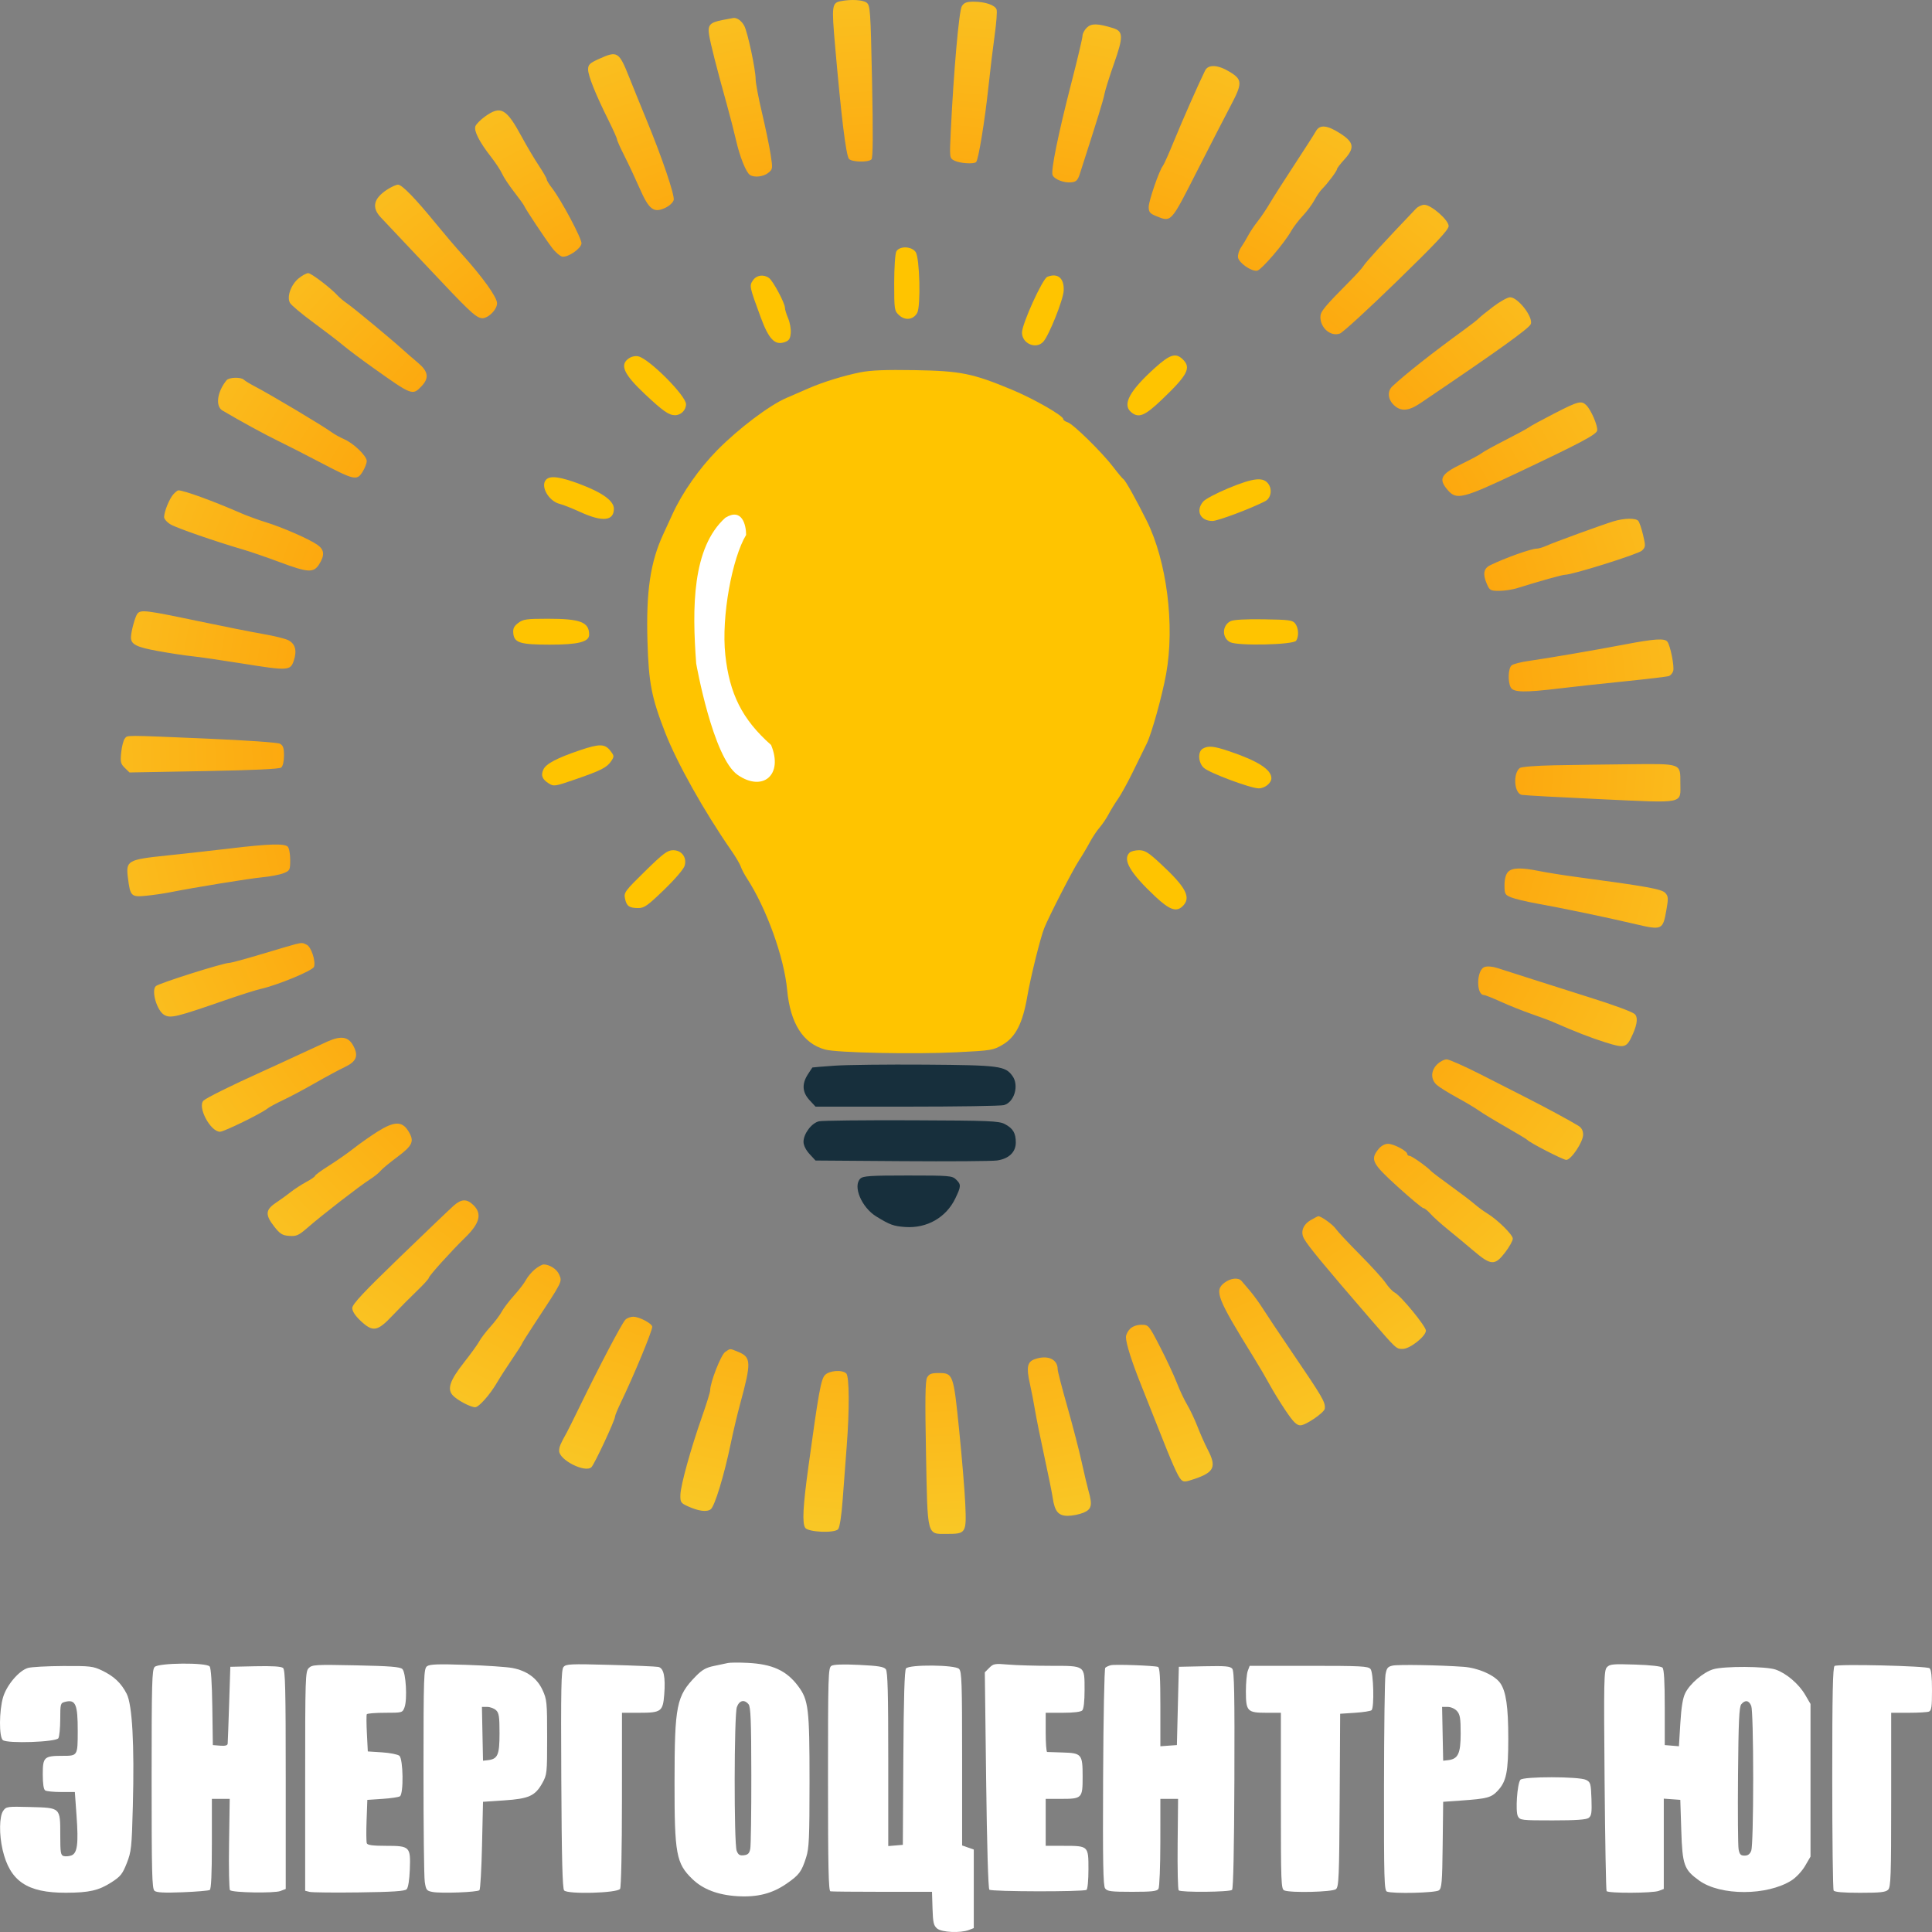<svg width="188" height="188" viewBox="0 0 188 188" fill="none" xmlns="http://www.w3.org/2000/svg">
    <rect x="0" y="0" width="188" height="188" fill="#808080" stroke="none"/>
    <path fill-rule="evenodd" clip-rule="evenodd" d="M81.85 0.106C80.944 0.277 80.915 0.495 81.266 4.515C81.862 11.329 82.308 14.983 82.598 15.44C82.81 15.773 84.473 15.827 84.798 15.511C84.948 15.365 84.966 13.085 84.858 7.913C84.712 0.919 84.683 0.51 84.313 0.247C83.944 -0.015 82.826 -0.079 81.85 0.106ZM93.594 0.605C93.319 1.04 92.798 6.95 92.517 12.812C92.394 15.36 92.397 15.384 92.863 15.626C93.381 15.896 94.761 15.989 94.986 15.77C95.21 15.552 95.838 11.716 96.18 8.481C96.351 6.867 96.626 4.585 96.791 3.412C96.956 2.238 97.04 1.122 96.978 0.933C96.836 0.498 95.868 0.165 94.743 0.165C94.056 0.165 93.813 0.258 93.594 0.605ZM70.339 1.941C69.079 2.182 68.854 2.423 68.999 3.378C69.124 4.208 69.74 6.626 70.721 10.144C71.037 11.274 71.444 12.859 71.627 13.666C71.993 15.278 72.606 16.797 72.986 17.032C73.418 17.298 74.279 17.198 74.752 16.826C75.197 16.476 75.204 16.417 74.987 15.016C74.863 14.22 74.485 12.399 74.147 10.969C73.808 9.54 73.531 8.075 73.531 7.713C73.531 6.773 72.755 3.134 72.42 2.505C72.163 2.023 71.7 1.696 71.351 1.752C71.277 1.764 70.822 1.849 70.339 1.941ZM105.758 2.69C105.526 2.916 105.337 3.273 105.337 3.484C105.337 3.694 104.853 5.742 104.262 8.033C102.985 12.982 102.247 16.587 102.421 17.029C102.588 17.451 103.541 17.821 104.258 17.741C104.731 17.689 104.878 17.539 105.085 16.895C106.837 11.451 107.364 9.744 107.469 9.166C107.538 8.789 107.957 7.45 108.402 6.19C109.327 3.566 109.313 3.043 108.306 2.734C106.797 2.27 106.201 2.26 105.758 2.69ZM58.283 5.734C57.377 6.144 57.226 6.291 57.227 6.76C57.228 7.368 57.959 9.192 59.213 11.709C59.668 12.624 60.042 13.46 60.043 13.566C60.044 13.673 60.367 14.394 60.76 15.169C61.154 15.943 61.815 17.352 62.23 18.299C63.147 20.394 63.602 20.749 64.716 20.235C65.132 20.043 65.491 19.712 65.556 19.462C65.673 19.01 64.397 15.257 62.889 11.611C62.444 10.535 61.705 8.715 61.247 7.567C60.227 5.005 60.087 4.918 58.283 5.734ZM117.265 6.867C116.652 8.106 115.075 11.677 114.262 13.666C113.756 14.904 113.26 16.016 113.159 16.139C112.809 16.561 111.778 19.549 111.778 20.139C111.778 20.628 111.898 20.779 112.476 21.014C113.998 21.632 113.889 21.75 116.483 16.65C117.784 14.094 119.25 11.242 119.741 10.312C120.907 8.108 120.902 7.756 119.69 7.009C118.528 6.293 117.576 6.237 117.265 6.867ZM47.211 11.327C46.752 11.655 46.323 12.091 46.256 12.295C46.107 12.751 46.653 13.82 47.758 15.236C48.218 15.825 48.714 16.578 48.86 16.909C49.005 17.24 49.53 18.033 50.026 18.67C50.521 19.308 50.963 19.921 51.007 20.032C51.129 20.343 53.023 23.194 53.713 24.106C54.05 24.552 54.506 24.942 54.727 24.974C55.282 25.053 56.508 24.212 56.584 23.7C56.648 23.272 54.599 19.423 53.692 18.267C53.422 17.922 53.2 17.556 53.2 17.453C53.2 17.35 52.851 16.742 52.424 16.102C51.998 15.462 51.251 14.202 50.764 13.302C49.274 10.549 48.726 10.245 47.211 11.327ZM128.044 12.773C127.899 13.036 126.966 14.493 125.97 16.012C124.973 17.531 123.886 19.235 123.554 19.8C123.222 20.365 122.693 21.149 122.379 21.543C122.065 21.936 121.654 22.549 121.466 22.903C121.278 23.257 120.961 23.784 120.763 24.074C120.565 24.364 120.433 24.801 120.469 25.046C120.547 25.575 121.762 26.425 122.324 26.344C122.733 26.285 124.969 23.681 125.65 22.471C125.862 22.094 126.365 21.434 126.77 21.003C127.174 20.573 127.684 19.887 127.903 19.479C128.122 19.071 128.456 18.584 128.645 18.396C129.173 17.873 130.096 16.646 130.096 16.467C130.096 16.38 130.413 15.961 130.801 15.538C131.847 14.396 131.767 13.856 130.428 12.992C129.143 12.163 128.417 12.097 128.044 12.773ZM37.651 18.463C36.333 19.334 36.148 20.211 37.076 21.178C37.397 21.513 39.399 23.635 41.524 25.895C45.587 30.215 46.196 30.798 46.8 30.952C47.371 31.097 48.369 30.18 48.369 29.51C48.369 28.922 46.98 26.984 44.919 24.697C44.326 24.038 43.206 22.723 42.431 21.775C40.401 19.29 39.118 17.971 38.733 17.971C38.549 17.971 38.062 18.193 37.651 18.463ZM137.796 20.296C134.734 23.5 132.87 25.537 132.646 25.922C132.554 26.082 132.01 26.685 131.438 27.263C128.826 29.902 128.486 30.315 128.486 30.849C128.486 31.928 129.499 32.782 130.389 32.453C130.675 32.348 133.171 30.059 135.937 27.367C139.743 23.663 140.966 22.357 140.966 21.998C140.966 21.413 139.271 19.93 138.601 19.928C138.352 19.928 137.99 20.093 137.796 20.296ZM29.064 27.084C28.311 27.699 27.89 28.881 28.214 29.469C28.336 29.691 29.365 30.555 30.501 31.389C31.638 32.224 32.94 33.222 33.395 33.608C33.851 33.993 35.164 34.978 36.314 35.795C40.1 38.487 40.141 38.503 41.014 37.588C41.778 36.786 41.683 36.15 40.669 35.3C40.199 34.905 39.542 34.336 39.21 34.034C38.075 33.003 34.46 30.005 33.815 29.559C33.461 29.314 33.035 28.962 32.869 28.776C32.223 28.054 30.293 26.58 29.994 26.58C29.821 26.58 29.402 26.807 29.064 27.084ZM145.294 29.846C144.63 30.35 143.996 30.864 143.885 30.988C143.774 31.111 143.14 31.607 142.476 32.089C139.475 34.265 136.775 36.391 135.495 37.586C134.984 38.064 135.038 38.837 135.623 39.405C136.296 40.06 137.057 40.013 138.188 39.249C145.685 34.185 148.791 31.96 148.959 31.536C149.219 30.876 147.716 28.928 146.947 28.928C146.702 28.928 145.959 29.341 145.294 29.846ZM22.049 36.999C21.13 38.119 20.938 39.529 21.647 39.948C23.389 40.978 25.752 42.268 27.032 42.889C27.862 43.291 29.719 44.238 31.158 44.993C34.47 46.73 34.731 46.789 35.273 45.924C35.5 45.562 35.686 45.086 35.687 44.865C35.688 44.367 34.413 43.137 33.473 42.73C33.086 42.563 32.542 42.26 32.265 42.057C31.383 41.412 26.369 38.421 24.775 37.589C24.314 37.347 23.845 37.061 23.733 36.953C23.446 36.674 22.29 36.706 22.049 36.999ZM151.207 40.255C150.031 40.859 148.944 41.451 148.792 41.571C148.639 41.691 147.609 42.25 146.502 42.814C145.395 43.377 144.353 43.952 144.187 44.09C144.021 44.229 143.149 44.7 142.25 45.136C140.186 46.139 139.937 46.604 140.884 47.697C141.73 48.675 142.329 48.527 147.609 46.032C153.824 43.095 155.355 42.283 155.419 41.89C155.492 41.438 154.822 39.88 154.362 39.433C153.873 38.958 153.588 39.032 151.207 40.255ZM16.878 48.09C16.496 48.5 15.983 49.752 15.969 50.307C15.964 50.497 16.249 50.823 16.602 51.032C17.206 51.389 21.039 52.716 23.71 53.493C24.374 53.686 25.94 54.225 27.189 54.691C29.987 55.735 30.519 55.764 31.06 54.903C31.619 54.011 31.565 53.486 30.865 53.001C30.05 52.437 27.479 51.315 25.856 50.814C25.119 50.587 24.038 50.193 23.454 49.937C20.714 48.741 17.913 47.721 17.35 47.714C17.284 47.712 17.072 47.882 16.878 48.09ZM156.97 50.74C155.787 51.108 151.234 52.768 150.498 53.1C150.149 53.258 149.722 53.386 149.548 53.386C148.999 53.386 146.436 54.3 144.992 55.01C144.373 55.316 144.272 55.868 144.669 56.79C144.953 57.452 145.027 57.495 145.881 57.495C146.381 57.495 147.178 57.374 147.652 57.225C149.885 56.527 152.024 55.93 152.292 55.93C153.014 55.93 159.421 53.918 159.772 53.582C160.132 53.236 160.14 53.131 159.889 52.075C159.741 51.451 159.533 50.83 159.427 50.696C159.187 50.39 158.028 50.411 156.97 50.74ZM13.378 59.704C13.161 59.958 12.753 61.44 12.744 62.007C12.733 62.7 13.252 62.966 15.356 63.349C16.519 63.561 18.013 63.788 18.678 63.855C19.342 63.921 21.537 64.24 23.556 64.564C28.051 65.285 28.258 65.273 28.591 64.279C28.916 63.312 28.732 62.638 28.05 62.295C27.75 62.144 26.651 61.874 25.607 61.695C24.564 61.516 21.654 60.938 19.141 60.41C14.23 59.38 13.709 59.316 13.378 59.704ZM158.177 62.697C155.264 63.254 150.635 64.048 148.757 64.314C148.004 64.42 147.257 64.613 147.096 64.743C146.757 65.016 146.706 66.343 147.012 66.9C147.276 67.379 148.374 67.4 151.736 66.992C153.064 66.83 155.943 66.517 158.132 66.296C160.322 66.074 162.243 65.844 162.402 65.785C162.561 65.725 162.746 65.508 162.814 65.302C162.951 64.88 162.542 62.811 162.246 62.436C161.979 62.096 160.989 62.16 158.177 62.697ZM12.147 71.863C12.015 72.017 11.857 72.622 11.795 73.208C11.696 74.139 11.74 74.329 12.142 74.72L12.602 75.167L19.849 75.036C24.671 74.948 27.188 74.832 27.366 74.687C27.523 74.561 27.635 74.075 27.635 73.523C27.635 72.777 27.55 72.531 27.234 72.367C27.01 72.25 23.889 72.033 20.139 71.874C11.916 71.525 12.435 71.526 12.147 71.863ZM151.247 74.469C149.484 74.503 148.031 74.617 147.888 74.733C147.203 75.285 147.342 77.197 148.078 77.347C148.318 77.395 151.767 77.584 155.742 77.767C164.103 78.15 163.512 78.273 163.512 76.158C163.512 74.27 163.634 74.315 158.616 74.366C156.271 74.39 152.955 74.436 151.247 74.469ZM22.502 82.549C20.841 82.747 18.043 83.059 16.283 83.243C12.393 83.647 12.237 83.737 12.45 85.439C12.671 87.215 12.768 87.309 14.22 87.165C14.9 87.097 15.91 86.952 16.463 86.843C18.967 86.347 24.243 85.488 25.522 85.367C26.297 85.293 27.225 85.116 27.585 84.973C28.208 84.725 28.239 84.663 28.239 83.666C28.239 83.09 28.131 82.513 27.998 82.384C27.673 82.068 26.134 82.115 22.502 82.549ZM146.735 84.855C146.524 85.082 146.401 85.552 146.401 86.137C146.401 86.994 146.448 87.08 147.056 87.326C147.416 87.471 148.525 87.737 149.522 87.916C152.059 88.373 156.355 89.27 159.04 89.902C161.748 90.54 161.808 90.513 162.155 88.546C162.356 87.406 162.342 87.21 162.04 86.885C161.694 86.514 160.208 86.247 153.548 85.357C152.219 85.18 150.543 84.915 149.823 84.769C148.006 84.4 147.135 84.425 146.735 84.855ZM28.742 91.879C28.521 91.933 27.057 92.362 25.488 92.835C23.92 93.307 22.497 93.693 22.326 93.693C21.74 93.693 15.457 95.679 15.164 95.957C14.692 96.403 15.278 98.379 15.998 98.769C16.619 99.106 17.161 98.974 21.898 97.331C23.338 96.832 24.883 96.341 25.333 96.24C27.03 95.859 30.435 94.448 30.557 94.077C30.736 93.527 30.29 92.161 29.856 91.936C29.454 91.727 29.389 91.723 28.742 91.879ZM144.453 94.099C143.665 94.384 143.622 96.824 144.405 96.824C144.517 96.824 145.261 97.121 146.058 97.483C146.856 97.845 148.188 98.377 149.018 98.665C149.849 98.952 150.8 99.306 151.132 99.452C153.317 100.409 154.806 100.988 156.241 101.438C158.134 102.032 158.29 101.982 158.909 100.577C159.345 99.589 159.389 98.903 159.033 98.649C158.685 98.401 156.928 97.759 154.655 97.049C153.603 96.721 151.338 96.001 149.622 95.45C147.906 94.898 146.14 94.333 145.697 94.194C145.212 94.04 144.717 94.003 144.453 94.099ZM31.863 101.351C31.364 101.573 30.142 102.136 29.145 102.602C28.149 103.069 26.518 103.818 25.522 104.268C22.517 105.624 20.103 106.818 19.809 107.095C19.179 107.688 20.468 110.129 21.411 110.129C21.799 110.129 25.448 108.343 26.025 107.871C26.191 107.735 26.87 107.368 27.535 107.055C28.199 106.743 29.603 105.995 30.655 105.393C31.707 104.791 33.001 104.094 33.53 103.845C34.7 103.295 34.918 102.74 34.36 101.727C33.888 100.87 33.182 100.764 31.863 101.351ZM139.85 103.566C139.221 104.177 139.203 105.034 139.809 105.572C140.058 105.793 140.941 106.344 141.772 106.796C142.602 107.248 143.553 107.815 143.885 108.055C144.217 108.296 145.395 109.011 146.502 109.644C147.609 110.278 148.56 110.852 148.616 110.918C148.842 111.192 152.106 112.869 152.412 112.868C152.883 112.868 154.051 111.122 154.051 110.417C154.051 110.024 153.902 109.74 153.598 109.552C152.841 109.084 150.42 107.774 148.716 106.909C147.831 106.459 145.779 105.415 144.157 104.588C142.534 103.762 141.013 103.085 140.776 103.085C140.538 103.085 140.122 103.302 139.85 103.566ZM36.737 110.117C36.063 110.541 35.029 111.268 34.44 111.732C33.85 112.196 32.758 112.96 32.012 113.43C31.265 113.9 30.655 114.346 30.655 114.421C30.655 114.496 30.27 114.765 29.799 115.018C29.329 115.271 28.659 115.705 28.31 115.983C27.962 116.261 27.305 116.736 26.851 117.039C25.824 117.724 25.789 118.212 26.688 119.359C27.247 120.073 27.476 120.215 28.148 120.264C28.847 120.315 29.068 120.214 29.951 119.445C31.336 118.238 34.965 115.427 35.96 114.79C36.411 114.501 36.888 114.122 37.019 113.947C37.151 113.772 37.879 113.167 38.637 112.602C40.189 111.446 40.357 111.043 39.711 110.028C39.11 109.083 38.348 109.105 36.737 110.117ZM134.137 111.819C133.315 112.834 133.513 113.22 136.013 115.486C137.274 116.629 138.398 117.565 138.511 117.565C138.624 117.565 138.929 117.807 139.188 118.103C139.448 118.399 140.203 119.08 140.867 119.618C141.531 120.155 142.67 121.102 143.399 121.721C145.086 123.154 145.462 123.173 146.459 121.874C146.87 121.339 147.207 120.735 147.207 120.532C147.207 120.144 145.709 118.671 144.685 118.052C144.356 117.853 143.815 117.454 143.483 117.165C143.15 116.876 142.109 116.085 141.168 115.406C140.227 114.727 139.366 114.076 139.255 113.958C138.835 113.509 137.376 112.477 137.163 112.477C137.041 112.477 136.94 112.397 136.94 112.298C136.94 112.003 135.624 111.303 135.069 111.303C134.752 111.303 134.393 111.502 134.137 111.819ZM44.15 117.32C43.813 117.616 41.454 119.871 38.908 122.331C35.361 125.758 34.278 126.916 34.278 127.287C34.278 127.596 34.573 128.046 35.1 128.537C36.289 129.648 36.723 129.574 38.203 128.006C38.868 127.303 39.932 126.228 40.57 125.619C41.207 125.009 41.728 124.436 41.727 124.345C41.726 124.165 43.931 121.723 45.268 120.421C46.694 119.034 46.928 118.103 46.063 117.262C45.423 116.64 44.906 116.655 44.15 117.32ZM127.535 118.733C126.783 119.179 126.533 119.877 126.891 120.53C127.276 121.234 128.873 123.169 133.254 128.24C135.904 131.307 135.855 131.261 136.494 131.261C137.198 131.261 138.752 130.034 138.752 129.478C138.752 129.055 136.315 126.086 135.708 125.77C135.497 125.66 135.106 125.244 134.838 124.845C134.571 124.446 133.44 123.201 132.324 122.077C131.208 120.954 130.155 119.828 129.983 119.573C129.712 119.171 128.571 118.349 128.285 118.349C128.229 118.349 127.892 118.522 127.535 118.733ZM52.052 123.513C51.736 123.772 51.346 124.234 51.185 124.541C51.024 124.847 50.5 125.533 50.019 126.064C49.539 126.595 49.003 127.3 48.828 127.629C48.654 127.959 48.153 128.625 47.715 129.109C47.278 129.593 46.791 130.231 46.634 130.526C46.477 130.821 45.808 131.747 45.148 132.584C43.774 134.329 43.49 135.169 44.065 135.788C44.497 136.252 45.791 136.936 46.236 136.936C46.597 136.936 47.679 135.716 48.369 134.531C48.646 134.056 49.303 133.035 49.828 132.262C50.355 131.49 50.785 130.818 50.785 130.77C50.785 130.721 51.305 129.889 51.942 128.921C54.806 124.566 54.716 124.745 54.403 124.009C54.187 123.503 53.474 123.043 52.904 123.043C52.752 123.043 52.368 123.255 52.052 123.513ZM119.153 124.819C118.136 125.596 118.41 126.29 122.066 132.203C122.552 132.99 123.222 134.136 123.554 134.75C123.886 135.363 124.588 136.503 125.113 137.281C125.852 138.377 126.175 138.697 126.543 138.697C127.061 138.697 128.874 137.455 128.912 137.073C128.978 136.428 128.754 136.045 125.569 131.359C124.472 129.745 123.276 127.952 122.911 127.375C122.546 126.798 121.973 126.006 121.636 125.614C121.299 125.223 120.933 124.792 120.822 124.658C120.517 124.289 119.748 124.363 119.153 124.819ZM60.839 128.436C60.434 128.911 58.284 133.011 56.281 137.131C55.783 138.154 55.279 139.166 55.159 139.381C54.515 140.537 54.41 140.788 54.409 141.181C54.407 142.071 56.95 143.354 57.553 142.767C57.846 142.483 59.843 138.206 59.843 137.863C59.843 137.751 60.102 137.121 60.418 136.465C61.679 133.848 63.467 129.536 63.467 129.11C63.467 128.796 62.22 128.132 61.629 128.131C61.338 128.131 60.983 128.268 60.839 128.436ZM109.966 129.305C109.745 129.52 109.564 129.88 109.564 130.106C109.564 130.731 110.126 132.499 111.083 134.881C111.558 136.065 112.31 137.958 112.753 139.088C114.039 142.362 114.617 143.665 114.922 143.975C115.173 144.231 115.331 144.222 116.26 143.906C118.159 143.258 118.393 142.728 117.518 141.05C117.243 140.523 116.795 139.514 116.522 138.809C116.249 138.104 115.798 137.151 115.521 136.691C115.244 136.232 114.787 135.262 114.507 134.537C114.226 133.812 113.496 132.25 112.885 131.066C111.79 128.943 111.765 128.913 111.072 128.913C110.637 128.913 110.215 129.063 109.966 129.305ZM70.563 131.561C70.152 131.842 69.103 134.528 69.103 135.303C69.103 135.47 68.743 136.633 68.302 137.886C67.208 141 66.239 144.503 66.209 145.447C66.186 146.159 66.248 146.259 66.888 146.555C67.949 147.043 68.76 147.157 69.155 146.871C69.545 146.589 70.469 143.558 71.112 140.449C71.344 139.324 71.75 137.611 72.014 136.642C73.129 132.54 73.11 132.066 71.811 131.538C70.982 131.202 71.095 131.2 70.563 131.561ZM100.675 132.265C99.969 132.517 99.86 133.055 100.205 134.588C100.362 135.287 100.593 136.476 100.717 137.229C100.841 137.982 101.25 140.008 101.625 141.729C102 143.451 102.365 145.256 102.436 145.741C102.633 147.08 102.986 147.502 103.908 147.502C104.334 147.502 105.012 147.368 105.413 147.206C106.223 146.876 106.321 146.473 105.926 145.091C105.808 144.679 105.505 143.403 105.253 142.254C105 141.104 104.372 138.683 103.857 136.874C103.342 135.064 102.921 133.433 102.921 133.249C102.921 132.249 101.934 131.817 100.675 132.265ZM80.272 133.808C79.886 134.223 79.662 135.464 78.669 142.691C78.132 146.601 78.048 148.199 78.354 148.668C78.633 149.098 81.212 149.208 81.556 148.805C81.711 148.624 81.889 147.468 82.002 145.899C82.106 144.467 82.281 142.15 82.39 140.751C82.668 137.197 82.649 133.94 82.348 133.648C81.953 133.264 80.687 133.362 80.272 133.808ZM90.214 134.045C90.034 134.373 90.007 136.207 90.108 141.419C90.265 149.616 90.174 149.263 92.142 149.263C94.003 149.263 94.053 149.182 93.931 146.378C93.876 145.113 93.609 141.88 93.337 139.194C92.78 133.686 92.752 133.609 91.322 133.609C90.631 133.609 90.406 133.698 90.214 134.045Z" fill="url(#paint0_radial_26_353)"/>
    <path d="M14.754 173.132C14.754 163.726 14.788 162.472 15.051 162.207C15.45 161.805 20.074 161.765 20.4 162.161C20.532 162.32 20.627 163.776 20.66 166.111L20.711 169.81L21.421 169.869C21.9 169.909 22.138 169.847 22.154 169.678C22.168 169.541 22.232 167.801 22.296 165.811L22.413 162.194L24.846 162.14C26.478 162.104 27.365 162.159 27.541 162.306C27.76 162.489 27.804 164.317 27.804 173.17V183.813L27.284 184.013C26.69 184.242 22.621 184.173 22.382 183.931C22.295 183.843 22.253 181.808 22.289 179.409L22.353 175.046H21.485H20.617V179.414C20.617 182.358 20.55 183.823 20.411 183.91C20.297 183.98 19.105 184.08 17.761 184.133C15.979 184.202 15.24 184.164 15.035 183.993C14.792 183.789 14.754 182.309 14.754 173.132Z" fill="white"/>
    <path d="M29.695 173.328C29.695 163.205 29.713 162.652 30.046 162.317C30.372 161.989 30.694 161.97 34.632 162.052C37.944 162.121 38.93 162.199 39.151 162.41C39.502 162.747 39.651 165.386 39.361 166.145C39.164 166.662 39.141 166.668 37.465 166.668C36.533 166.668 35.735 166.732 35.691 166.811C35.648 166.89 35.653 167.736 35.702 168.691L35.791 170.429L37.181 170.519C37.945 170.568 38.702 170.718 38.861 170.851C39.239 171.167 39.286 174.555 38.915 174.796C38.785 174.881 38.019 174.993 37.212 175.046L35.745 175.141L35.672 177.13C35.632 178.224 35.641 179.23 35.693 179.367C35.762 179.546 36.276 179.615 37.551 179.615C39.889 179.615 39.965 179.691 39.879 181.922C39.838 182.959 39.721 183.689 39.568 183.842C39.385 184.027 38.219 184.104 34.941 184.147C32.531 184.179 30.364 184.156 30.127 184.096L29.695 183.987V173.328Z" fill="white"/>
    <path d="M54.619 173.111C54.575 164.228 54.609 162.487 54.833 162.214C55.076 161.92 55.494 161.901 59.373 162.006C61.722 162.069 63.833 162.16 64.062 162.207C64.589 162.314 64.772 163.179 64.634 164.914C64.504 166.545 64.332 166.668 62.19 166.668H60.524L60.521 175.093C60.519 180.065 60.445 183.635 60.339 183.804C60.08 184.217 55.22 184.348 54.893 183.952C54.731 183.755 54.657 180.843 54.619 173.111Z" fill="white"/>
    <path d="M80.572 173.151C80.572 163.03 80.594 162.294 80.903 162.101C81.123 161.963 82.031 161.932 83.598 162.008C85.466 162.098 86.012 162.187 86.199 162.433C86.38 162.67 86.435 164.724 86.435 171.19V179.638L87.144 179.579L87.854 179.52L87.903 171.064C87.937 165.208 88.017 162.53 88.163 162.354C88.49 161.956 92.924 161.994 93.325 162.398C93.586 162.661 93.622 163.718 93.622 171.138V179.578L94.19 179.777L94.757 179.976V183.799V187.621L94.272 187.807C93.448 188.122 91.635 188.036 91.188 187.66C90.852 187.377 90.784 187.08 90.742 185.708L90.691 184.09H85.868C83.215 184.09 80.939 184.068 80.808 184.042C80.623 184.005 80.572 181.673 80.572 173.151Z" fill="white"/>
    <path d="M95.831 162.731L96.265 162.294C96.667 161.89 96.807 161.866 98.121 161.978C98.903 162.044 100.758 162.099 102.243 162.099C105.615 162.099 105.538 162.044 105.538 164.454C105.538 165.567 105.455 166.295 105.311 166.44C105.169 166.583 104.462 166.668 103.419 166.668H101.755V168.572C101.755 169.619 101.819 170.479 101.897 170.483C101.975 170.487 102.643 170.508 103.381 170.531C105.258 170.587 105.349 170.695 105.349 172.873C105.349 175.004 105.307 175.046 103.186 175.046H101.755V177.33V179.615H103.47C105.919 179.615 105.916 179.612 105.916 181.895C105.916 182.956 105.833 183.833 105.726 183.9C105.405 184.099 96.47 184.081 96.271 183.881C96.162 183.771 96.037 179.487 95.96 173.214L95.831 162.731Z" fill="white"/>
    <path d="M107.552 162.289C107.64 162.204 107.883 162.092 108.091 162.039C108.487 161.938 112.268 162.073 112.678 162.202C112.856 162.259 112.914 163.209 112.914 166.102V169.927L113.718 169.868L114.522 169.81L114.616 166.002L114.711 162.194L117.189 162.141C119.24 162.097 119.71 162.139 119.911 162.382C120.103 162.616 120.146 164.867 120.116 173.193C120.093 179.828 120.01 183.779 119.891 183.899C119.675 184.12 114.911 184.163 114.695 183.946C114.616 183.867 114.571 181.832 114.594 179.424L114.637 175.046H113.775H112.914L112.911 179.282C112.909 181.619 112.828 183.647 112.729 183.804C112.585 184.033 112.079 184.09 110.163 184.09C108.111 184.09 107.743 184.043 107.535 183.757C107.345 183.495 107.304 181.204 107.342 172.933C107.369 167.163 107.463 162.373 107.552 162.289Z" fill="white"/>
    <path d="M178.293 172.998C178.293 164.814 178.348 162.22 178.522 162.112C178.86 161.902 187.484 162.11 187.764 162.335C187.925 162.465 188 163.146 188 164.481C188 166.089 187.947 166.458 187.701 166.553C187.536 166.616 186.643 166.668 185.715 166.668H184.028V175.127C184.028 182.564 183.992 183.623 183.731 183.886C183.492 184.127 182.96 184.185 181 184.185C179.351 184.185 178.522 184.113 178.429 183.963C178.355 183.841 178.293 178.907 178.293 172.998Z" fill="white"/>
    <path d="M0.298 165.161C0.648 163.974 1.848 162.56 2.722 162.305C3.046 162.21 4.588 162.126 6.148 162.118C8.766 162.104 9.058 162.137 9.931 162.557C11.096 163.118 11.792 163.775 12.327 164.82C12.872 165.884 13.085 169.743 12.928 175.712C12.82 179.795 12.78 180.173 12.336 181.302C11.924 182.351 11.727 182.598 10.864 183.154C9.609 183.962 8.69 184.174 6.419 184.18C2.64 184.19 0.968 183.059 0.255 180.01C-0.094 178.516 -0.07 176.757 0.306 176.215C0.601 175.791 0.688 175.779 2.97 175.84C5.912 175.918 5.864 175.873 5.864 178.582C5.864 180.286 5.906 180.534 6.202 180.612C6.388 180.661 6.724 180.632 6.948 180.549C7.527 180.333 7.645 179.424 7.449 176.694L7.283 174.379H5.959C5.231 174.379 4.529 174.31 4.399 174.225C4.244 174.125 4.162 173.58 4.162 172.661C4.162 170.974 4.288 170.857 6.114 170.857C7.556 170.857 7.56 170.851 7.564 168.453C7.568 165.833 7.359 165.346 6.337 165.604C5.881 165.719 5.864 165.779 5.862 167.291C5.86 168.152 5.778 168.986 5.68 169.143C5.442 169.522 0.702 169.682 0.275 169.326C-0.102 169.01 -0.088 166.47 0.298 165.161Z" fill="white"/>
    <path d="M121.236 164.573C121.236 163.749 121.319 162.856 121.42 162.587L121.605 162.099H127.355C132.473 162.099 133.133 162.133 133.365 162.413C133.655 162.765 133.741 166.137 133.467 166.414C133.381 166.502 132.657 166.616 131.86 166.668L130.409 166.763L130.36 175.167C130.316 182.689 130.278 183.597 130 183.83C129.663 184.112 125.596 184.211 124.971 183.953C124.663 183.825 124.64 183.229 124.64 175.242V166.668H123.235C121.374 166.668 121.236 166.524 121.236 164.573Z" fill="white"/>
    <path d="M147.701 176.734C147.451 176.263 147.636 173.57 147.946 173.189C148.217 172.855 153.675 172.862 154.334 173.197C154.775 173.421 154.811 173.547 154.863 175.047C154.909 176.397 154.865 176.696 154.59 176.898C154.356 177.071 153.354 177.14 151.089 177.14C148.046 177.14 147.908 177.124 147.701 176.734Z" fill="white"/>
    <path fill-rule="evenodd" clip-rule="evenodd" d="M70.832 161.824C70.624 161.873 70.012 162.002 69.472 162.112C68.709 162.267 68.316 162.489 67.71 163.109C65.819 165.044 65.644 165.914 65.638 173.427C65.632 180.416 65.799 181.325 67.374 182.848C68.411 183.851 69.874 184.405 71.777 184.517C73.708 184.63 75.147 184.261 76.543 183.295C77.769 182.447 77.998 182.14 78.444 180.743C78.73 179.846 78.773 178.87 78.774 173.332C78.775 166.256 78.675 165.421 77.664 164.07C76.532 162.558 75.158 161.928 72.733 161.81C71.895 161.77 71.04 161.776 70.832 161.824ZM73.11 172.743C73.103 167.449 73.05 166.094 72.842 165.841C72.425 165.335 71.932 165.458 71.701 166.125C71.432 166.904 71.415 179.383 71.683 180.091C71.833 180.49 71.978 180.58 72.385 180.532C72.786 180.485 72.923 180.346 73.008 179.901C73.069 179.587 73.114 176.365 73.11 172.743Z" fill="white"/>
    <path fill-rule="evenodd" clip-rule="evenodd" d="M156.361 162.244C156.077 162.559 156.057 163.538 156.14 173.22C156.19 179.066 156.278 183.925 156.334 184.017C156.474 184.246 160.81 184.23 161.414 183.999L161.9 183.813V179.419V175.024L162.703 175.082L163.507 175.141L163.602 178.092C163.711 181.491 163.865 181.925 165.34 182.992C167.412 184.49 171.965 184.483 174.332 182.979C174.777 182.696 175.348 182.085 175.649 181.571L176.179 180.662V173.237V165.811L175.658 164.919C175.036 163.854 173.819 162.817 172.775 162.462C171.817 162.137 167.764 162.118 166.712 162.434C165.755 162.722 164.456 163.823 163.997 164.737C163.751 165.226 163.608 166.094 163.511 167.678L163.374 169.926L162.684 169.868L161.994 169.81V166.155C161.994 163.627 161.926 162.431 161.774 162.277C161.637 162.14 160.623 162.025 159.113 161.976C156.933 161.906 156.639 161.934 156.361 162.244ZM170.6 173.046C170.6 169.255 170.522 166.297 170.415 166.014C170.204 165.454 169.817 165.385 169.441 165.84C169.234 166.09 169.169 167.504 169.124 172.742C169.093 176.365 169.118 179.608 169.18 179.948C169.271 180.45 169.382 180.567 169.762 180.567C170.091 180.567 170.286 180.422 170.415 180.079C170.522 179.796 170.6 176.838 170.6 173.046Z" fill="white"/>
    <path fill-rule="evenodd" clip-rule="evenodd" d="M135.518 162.077C135.039 162.179 134.934 162.31 134.82 162.957C134.746 163.375 134.681 168.27 134.675 173.835C134.665 182.893 134.696 183.966 134.964 184.069C135.548 184.295 139.685 184.195 140.017 183.947C140.295 183.738 140.341 183.186 140.384 179.52L140.433 175.331L142.201 175.206C144.742 175.026 145.119 174.923 145.757 174.235C146.584 173.342 146.769 172.416 146.769 169.178C146.769 166.083 146.551 164.585 145.984 163.776C145.444 163.007 143.839 162.297 142.41 162.195C140.053 162.026 136.077 161.958 135.518 162.077ZM142.135 168.683C142.135 167.196 142.075 166.833 141.775 166.498C141.568 166.267 141.184 166.097 140.871 166.097H140.328L140.38 168.715L140.433 171.333L140.906 171.279C141.885 171.169 142.135 170.641 142.135 168.683Z" fill="white"/>
    <path fill-rule="evenodd" clip-rule="evenodd" d="M41.555 162.139C41.237 162.376 41.215 162.997 41.209 172.315C41.206 177.773 41.261 182.632 41.333 183.112C41.452 183.913 41.515 183.995 42.089 184.103C42.932 184.262 46.458 184.13 46.655 183.931C46.741 183.844 46.854 181.874 46.906 179.552L47.001 175.331L49.056 175.193C51.471 175.031 52.074 174.758 52.77 173.513C53.228 172.692 53.242 172.554 53.242 169.048C53.242 165.648 53.215 165.372 52.796 164.46C52.264 163.302 51.281 162.583 49.86 162.31C49.328 162.208 47.318 162.071 45.393 162.005C42.638 161.912 41.822 161.94 41.555 162.139ZM48.608 168.667C48.608 167.029 48.555 166.678 48.263 166.412C48.072 166.239 47.687 166.097 47.406 166.097H46.896L46.948 168.715L47.001 171.333L47.464 171.281C48.436 171.172 48.608 170.778 48.608 168.667Z" fill="white"/>
    <path d="M83.729 36.228C82.093 36.556 80.079 37.178 78.689 37.784C78.138 38.025 77.157 38.45 76.51 38.73C74.864 39.44 71.861 41.709 69.801 43.798C68.042 45.582 66.389 47.944 65.434 50.038C65.148 50.666 64.751 51.529 64.552 51.957C63.283 54.682 62.86 57.547 63.005 62.432C63.124 66.459 63.399 67.873 64.723 71.277C65.877 74.245 68.502 78.926 71.17 82.774C71.592 83.383 72.003 84.082 72.084 84.327C72.164 84.572 72.43 85.08 72.674 85.455C74.58 88.379 76.3 93.145 76.596 96.326C76.901 99.588 78.15 101.549 80.294 102.13C81.453 102.445 88.929 102.6 93.07 102.395C96.495 102.226 96.653 102.2 97.582 101.649C98.834 100.908 99.518 99.562 99.963 96.965C100.284 95.091 101.236 91.253 101.615 90.307C102.059 89.195 104.364 84.701 104.95 83.802C105.299 83.268 105.792 82.44 106.046 81.962C106.301 81.483 106.729 80.838 106.999 80.528C107.269 80.218 107.665 79.631 107.879 79.224C108.094 78.817 108.503 78.152 108.789 77.745C109.075 77.338 109.716 76.176 110.212 75.161C110.709 74.146 111.33 72.879 111.593 72.345C112.068 71.38 113.082 67.737 113.472 65.594C114.335 60.851 113.539 54.59 111.576 50.657C110.521 48.545 109.526 46.768 109.325 46.636C109.227 46.572 108.781 46.039 108.333 45.452C107.234 44.011 104.43 41.258 103.893 41.093C103.654 41.019 103.459 40.877 103.459 40.777C103.459 40.446 100.586 38.803 98.454 37.916C94.641 36.329 93.473 36.094 89.019 36.018C86.181 35.97 84.729 36.027 83.729 36.228Z" fill="#FFC400"/>
    <path d="M62.774 84.774C60.812 86.695 60.697 86.851 60.817 87.434C60.971 88.177 61.223 88.358 62.111 88.362C62.69 88.365 63.031 88.122 64.634 86.569C65.729 85.508 66.547 84.546 66.631 84.218C66.84 83.409 66.326 82.734 65.502 82.734C64.951 82.734 64.559 83.027 62.774 84.774Z" fill="#FFC400"/>
    <path d="M119.538 47.505C118.398 47.976 117.295 48.558 117.087 48.8C116.318 49.693 116.789 50.695 117.98 50.695C118.504 50.695 121.709 49.494 123.114 48.77C123.657 48.491 123.82 47.673 123.444 47.117C122.951 46.389 122.01 46.483 119.538 47.505Z" fill="#FFC400"/>
    <path d="M119.751 60.441C118.909 60.847 118.883 62.075 119.707 62.491C120.457 62.869 125.866 62.747 126.128 62.345C126.407 61.917 126.364 61.114 126.039 60.683C125.785 60.346 125.466 60.302 122.981 60.264C121.226 60.236 120.039 60.301 119.751 60.441Z" fill="#FFC400"/>
    <path d="M117.047 72.846C116.531 73.138 116.589 74.22 117.148 74.723C117.701 75.222 121.7 76.714 122.483 76.714C123.08 76.714 123.716 76.202 123.716 75.723C123.716 74.887 122.386 74.037 119.62 73.105C118.108 72.596 117.585 72.543 117.047 72.846Z" fill="#FFC400"/>
    <path d="M109.917 82.967C109.214 83.648 109.97 84.942 112.412 87.236C113.798 88.538 114.466 88.777 115.074 88.188C115.943 87.347 115.437 86.369 112.933 84.045C111.756 82.952 111.407 82.734 110.839 82.734C110.465 82.734 110.05 82.839 109.917 82.967Z" fill="#FFC400"/>
    <path d="M112.392 35.791C109.936 38.005 109.202 39.345 110.043 40.082C110.779 40.726 111.374 40.494 113.029 38.914C115.579 36.483 115.941 35.789 115.092 34.966C114.412 34.307 113.847 34.48 112.392 35.791Z" fill="#FFC400"/>
    <path d="M101.912 26.937C101.448 27.119 99.448 31.522 99.448 32.361C99.448 33.433 100.802 34.023 101.514 33.261C102.067 32.67 103.467 29.169 103.507 28.278C103.561 27.064 102.933 26.536 101.912 26.937Z" fill="#FFC400"/>
    <path d="M87.22 24.468C87.106 24.675 87.013 26.053 87.013 27.541C87.013 30.151 87.029 30.253 87.503 30.684C88.092 31.22 88.878 31.114 89.251 30.449C89.612 29.804 89.497 25.109 89.105 24.53C88.716 23.954 87.526 23.915 87.22 24.468Z" fill="#FFC400"/>
    <path d="M73.265 27.282C72.906 27.813 72.917 27.868 74.022 30.873C74.801 32.994 75.395 33.618 76.332 33.301C76.778 33.15 76.896 32.979 76.945 32.409C76.979 32.021 76.866 31.378 76.695 30.981C76.523 30.584 76.382 30.116 76.38 29.942C76.377 29.488 75.227 27.341 74.834 27.053C74.302 26.666 73.615 26.766 73.265 27.282Z" fill="#FFC400"/>
    <path d="M61.19 34.873C60.276 35.499 60.693 36.416 62.785 38.379C64.517 40.005 65.087 40.403 65.683 40.403C66.261 40.403 66.756 39.91 66.756 39.334C66.756 38.51 63.198 34.936 62.124 34.679C61.833 34.61 61.462 34.687 61.19 34.873Z" fill="#FFC400"/>
    <path d="M53.158 46.656C52.535 47.258 53.373 48.776 54.471 49.035C54.774 49.107 55.681 49.466 56.485 49.833C58.631 50.813 59.736 50.702 59.736 49.505C59.736 48.741 58.614 47.928 56.428 47.108C54.524 46.394 53.565 46.261 53.158 46.656Z" fill="#FFC400"/>
    <path d="M50.426 60.62C50.01 60.937 49.901 61.17 49.948 61.635C50.04 62.548 50.618 62.727 53.475 62.731C56.255 62.734 57.329 62.464 57.329 61.76C57.329 60.536 56.483 60.209 53.315 60.209C51.226 60.209 50.906 60.255 50.426 60.62Z" fill="#FFC400"/>
    <path d="M56.427 73.006C54.212 73.755 53.14 74.318 52.883 74.865C52.609 75.446 52.752 75.824 53.4 76.235C53.882 76.541 53.995 76.524 55.924 75.86C58.469 74.984 59.048 74.692 59.464 74.078C59.779 73.613 59.775 73.556 59.396 73.062C58.863 72.368 58.34 72.359 56.427 73.006Z" fill="#FFC400"/>
    <path d="M81.197 103.701C80.038 103.784 79.075 103.862 79.057 103.875C79.038 103.889 78.835 104.194 78.606 104.553C78.013 105.481 78.067 106.287 78.773 107.052L79.359 107.686H88.25C93.14 107.686 97.388 107.619 97.689 107.537C98.703 107.263 99.184 105.618 98.519 104.699C97.813 103.723 97.259 103.652 90.021 103.599C86.326 103.573 82.355 103.618 81.197 103.701Z" fill="#172F3C"/>
    <path d="M79.7 109.111C78.986 109.267 78.188 110.322 78.188 111.11C78.188 111.444 78.418 111.91 78.773 112.294L79.358 112.929L87.748 112.99C92.363 113.023 96.533 112.994 97.016 112.925C98.167 112.761 98.846 112.113 98.846 111.177C98.846 110.26 98.577 109.805 97.787 109.387C97.203 109.077 96.342 109.042 88.718 109.013C84.085 108.995 80.027 109.039 79.7 109.111Z" fill="#172F3C"/>
    <path d="M83.718 114.69C82.964 115.42 83.84 117.498 85.272 118.375C86.594 119.186 86.951 119.316 88.073 119.397C90.184 119.55 92.064 118.481 92.959 116.619C93.531 115.431 93.537 115.265 93.03 114.773C92.653 114.409 92.361 114.385 88.331 114.385C84.691 114.385 83.985 114.432 83.718 114.69Z" fill="#172F3C"/>
    <path d="M70.58 50.382C67.341 53.302 67.341 59.143 67.746 64.567C67.746 64.567 69.365 73.745 71.794 75.414C74.223 77.083 76.247 75.414 75.033 72.493C72.199 69.99 70.985 67.487 70.58 63.732C70.175 59.977 71.255 54.276 72.604 52.05C72.604 51.077 72.199 49.38 70.58 50.382Z" fill="white"/>
    <defs>
        <radialGradient id="paint0_radial_26_353" cx="0" cy="0" r="1" gradientUnits="userSpaceOnUse" gradientTransform="translate(87.895 71.545) rotate(90) scale(78.09 88.618)">
            <stop offset="0.481" stop-color="#FF9500"/>
            <stop offset="1" stop-color="#F9C826"/>
        </radialGradient>
    </defs>
</svg>
